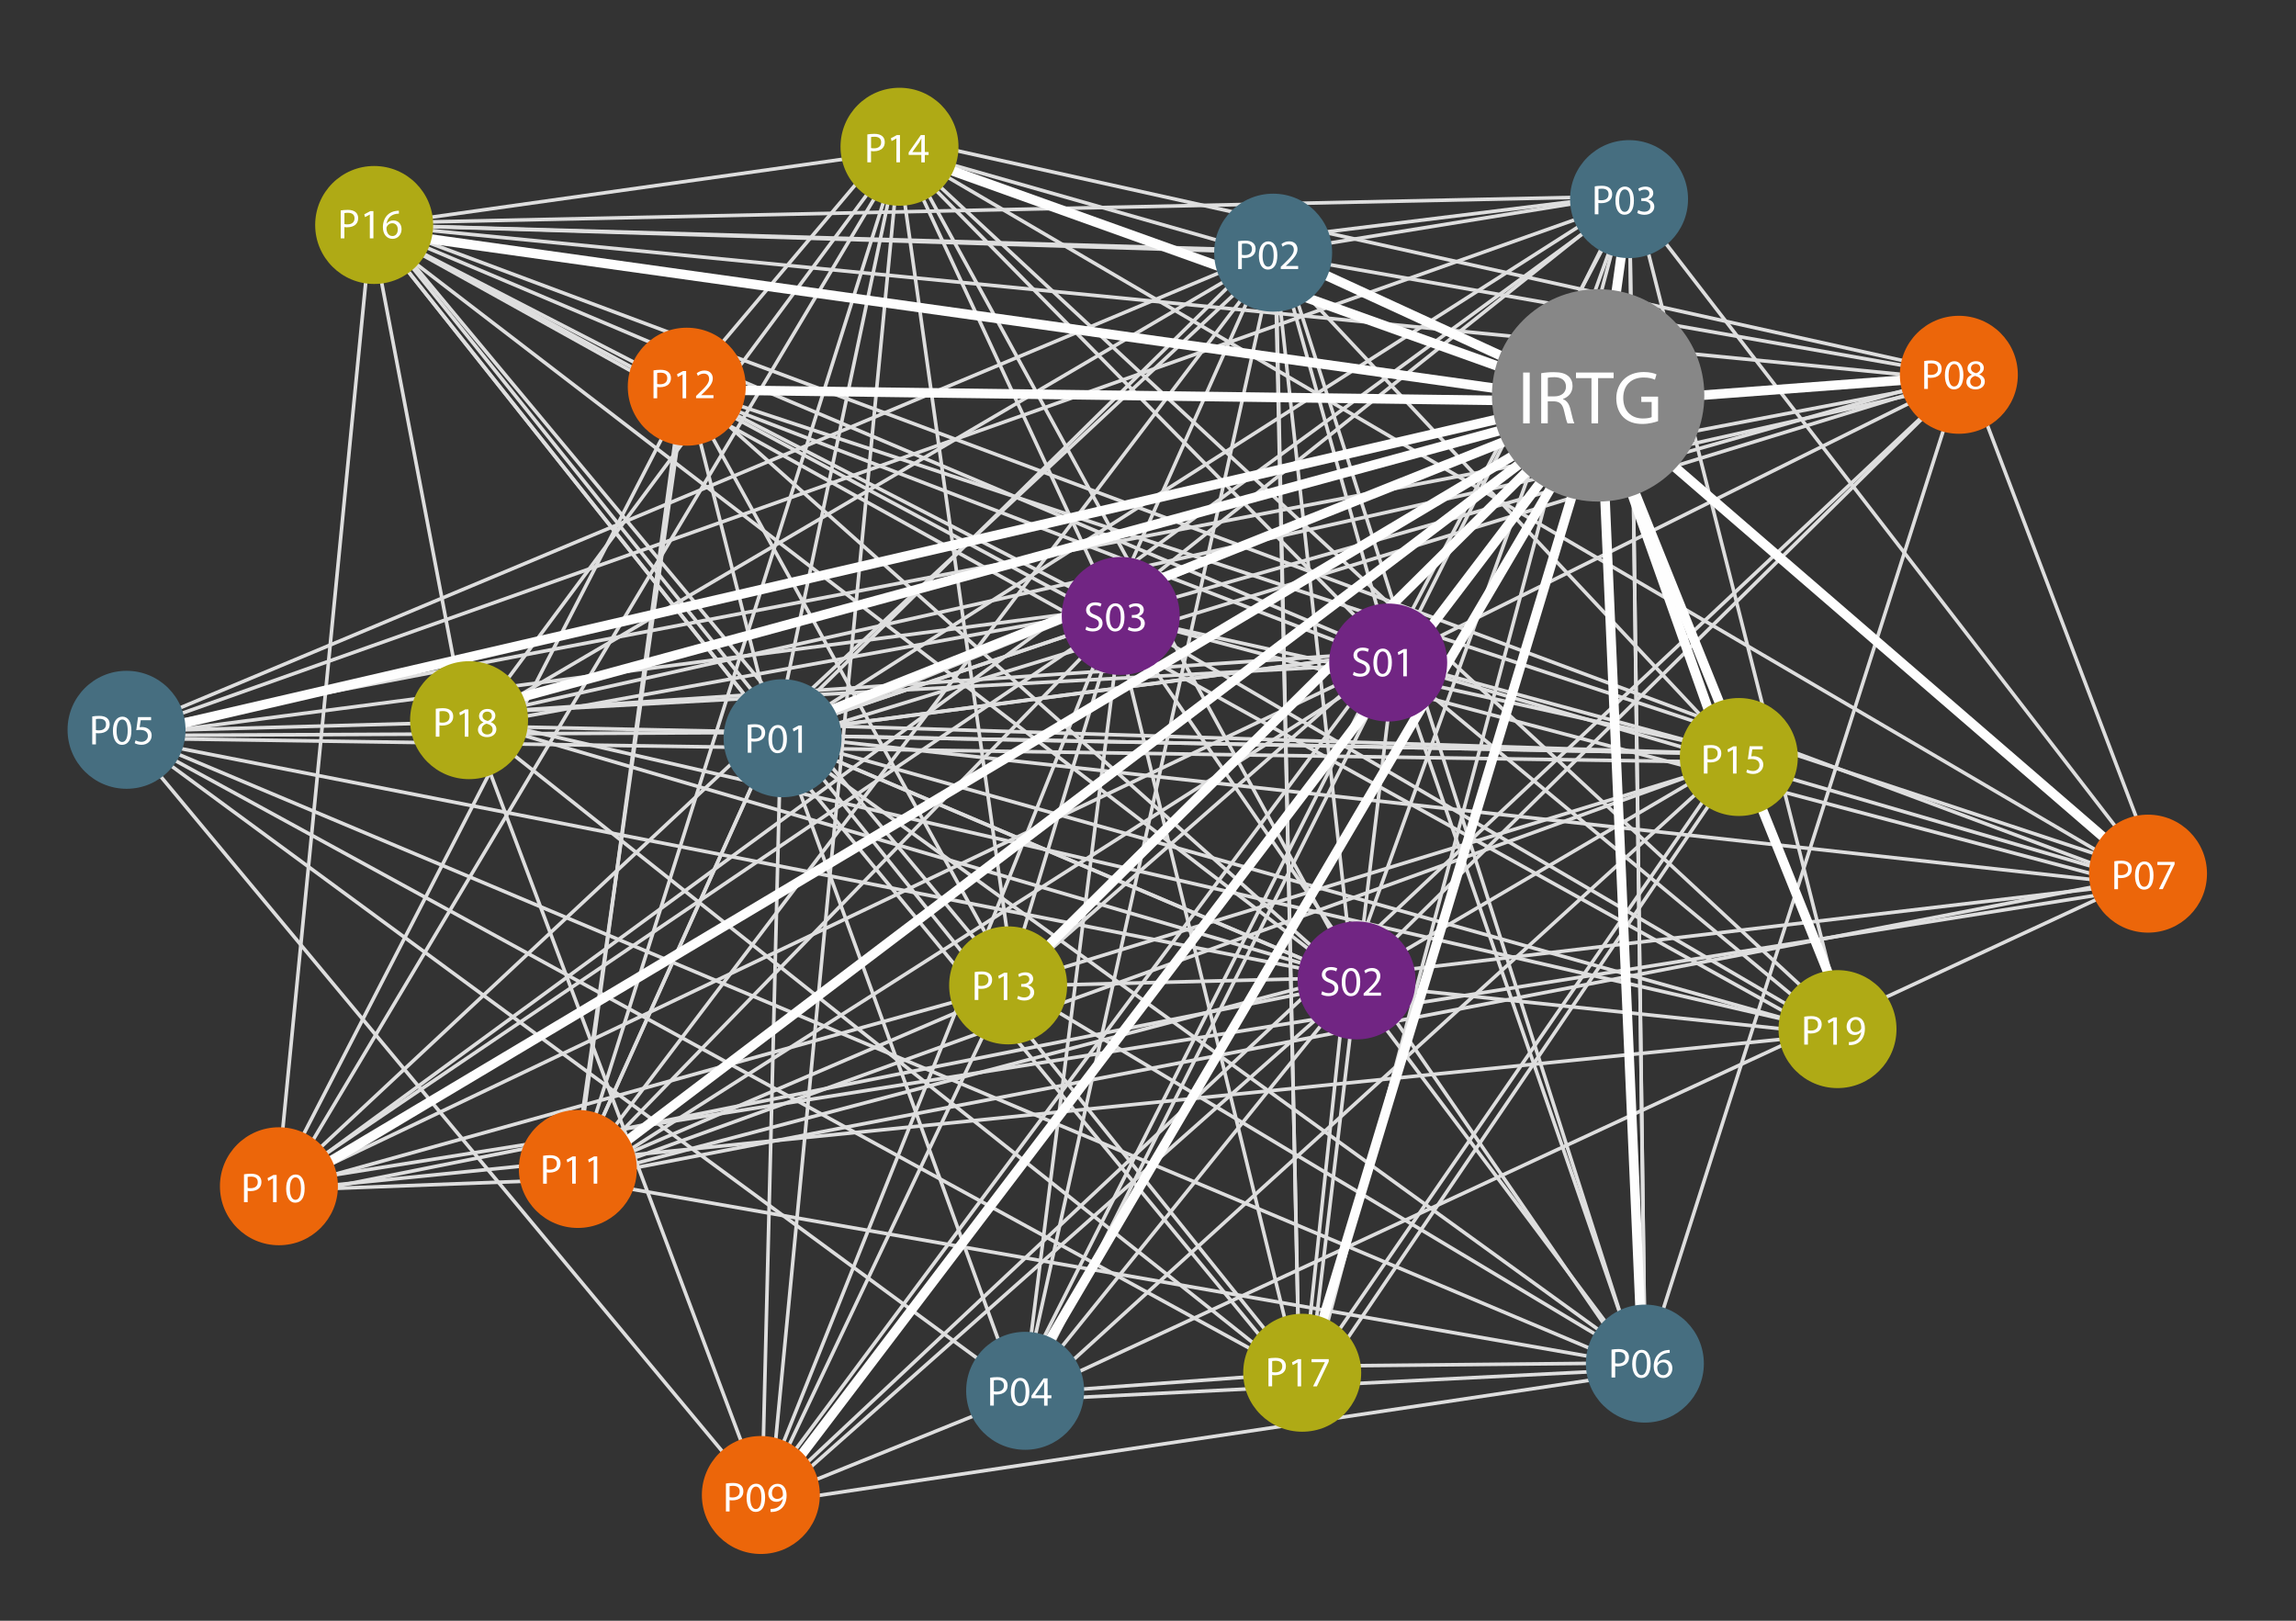 <?xml version="1.0" encoding="UTF-8"?>
<svg xmlns="http://www.w3.org/2000/svg" xmlns:xlink="http://www.w3.org/1999/xlink" id="Ebene_1" data-name="Ebene 1" viewBox="0 0 481.89 340.16">
  <rect x="0" y="0" width="481.89" height="340.16" fill="#333333" stroke="none"/>
  <defs>
    <style>
      .cls-1, .cls-2, .cls-3 {
        fill: none;
      }

      .cls-4 {
        fill: #712583;
      }

      .cls-5 {
        fill: #466e80;
      }

      .cls-6 {
        clip-path: url(#clippath-17);
      }

      .cls-7 {
        clip-path: url(#clippath-19);
      }

      .cls-8 {
        clip-path: url(#clippath-11);
      }

      .cls-9 {
        clip-path: url(#clippath-16);
      }

      .cls-10 {
        clip-path: url(#clippath-18);
      }

      .cls-11 {
        clip-path: url(#clippath-10);
      }

      .cls-12 {
        clip-path: url(#clippath-15);
      }

      .cls-13 {
        clip-path: url(#clippath-13);
      }

      .cls-14 {
        clip-path: url(#clippath-14);
      }

      .cls-15 {
        clip-path: url(#clippath-12);
      }

      .cls-16 {
        clip-path: url(#clippath-20);
      }

      .cls-17 {
        clip-path: url(#clippath-21);
      }

      .cls-18 {
        clip-path: url(#clippath-22);
      }

      .cls-19 {
        clip-path: url(#clippath-23);
      }

      .cls-20 {
        clip-path: url(#clippath-1);
      }

      .cls-21 {
        clip-path: url(#clippath-3);
      }

      .cls-22 {
        clip-path: url(#clippath-4);
      }

      .cls-23 {
        clip-path: url(#clippath-2);
      }

      .cls-24 {
        clip-path: url(#clippath-7);
      }

      .cls-25 {
        clip-path: url(#clippath-6);
      }

      .cls-26 {
        clip-path: url(#clippath-9);
      }

      .cls-27 {
        clip-path: url(#clippath-8);
      }

      .cls-28 {
        clip-path: url(#clippath-5);
      }

      .cls-29 {
        fill: #fff;
      }

      .cls-30 {
        fill: #878787;
      }

      .cls-31 {
        fill: #afaa15;
      }

      .cls-2 {
        stroke: #fefefe;
        stroke-width: 2px;
      }

      .cls-32 {
        fill: #ec660a;
      }

      .cls-3 {
        stroke: #dedede;
        stroke-width: .75px;
      }

      .cls-33 {
        clip-path: url(#clippath);
      }
    </style>
    <clipPath id="clippath">
      <rect class="cls-1" width="481.89" height="340.16"></rect>
    </clipPath>
    <clipPath id="clippath-1">
      <rect class="cls-1" width="481.89" height="340.16"></rect>
    </clipPath>
    <clipPath id="clippath-2">
      <rect class="cls-1" width="481.89" height="340.16"></rect>
    </clipPath>
    <clipPath id="clippath-3">
      <rect class="cls-1" width="481.89" height="340.16"></rect>
    </clipPath>
    <clipPath id="clippath-4">
      <rect class="cls-1" width="481.89" height="340.16"></rect>
    </clipPath>
    <clipPath id="clippath-5">
      <rect class="cls-1" width="481.89" height="340.16"></rect>
    </clipPath>
    <clipPath id="clippath-6">
      <rect class="cls-1" width="481.89" height="340.16"></rect>
    </clipPath>
    <clipPath id="clippath-7">
      <rect class="cls-1" width="481.89" height="340.16"></rect>
    </clipPath>
    <clipPath id="clippath-8">
      <rect class="cls-1" width="481.89" height="340.16"></rect>
    </clipPath>
    <clipPath id="clippath-9">
      <rect class="cls-1" width="481.89" height="340.16"></rect>
    </clipPath>
    <clipPath id="clippath-10">
      <rect class="cls-1" width="481.89" height="340.16"></rect>
    </clipPath>
    <clipPath id="clippath-11">
      <rect class="cls-1" width="481.89" height="340.16"></rect>
    </clipPath>
    <clipPath id="clippath-12">
      <rect class="cls-1" width="481.89" height="340.16"></rect>
    </clipPath>
    <clipPath id="clippath-13">
      <rect class="cls-1" width="481.89" height="340.16"></rect>
    </clipPath>
    <clipPath id="clippath-14">
      <rect class="cls-1" width="481.89" height="340.16"></rect>
    </clipPath>
    <clipPath id="clippath-15">
      <rect class="cls-1" width="481.89" height="340.16"></rect>
    </clipPath>
    <clipPath id="clippath-16">
      <rect class="cls-1" width="481.89" height="340.16"></rect>
    </clipPath>
    <clipPath id="clippath-17">
      <rect class="cls-1" width="481.89" height="340.16"></rect>
    </clipPath>
    <clipPath id="clippath-18">
      <rect class="cls-1" width="481.89" height="340.16"></rect>
    </clipPath>
    <clipPath id="clippath-19">
      <rect class="cls-1" width="481.89" height="340.16"></rect>
    </clipPath>
    <clipPath id="clippath-20">
      <rect class="cls-1" width="481.89" height="340.16"></rect>
    </clipPath>
    <clipPath id="clippath-21">
      <rect class="cls-1" width="481.89" height="340.16"></rect>
    </clipPath>
    <clipPath id="clippath-22">
      <rect class="cls-1" width="481.89" height="340.16"></rect>
    </clipPath>
    <clipPath id="clippath-23">
      <rect class="cls-1" width="481.89" height="340.16"></rect>
    </clipPath>
  </defs>
  <g class="cls-33">
    <line class="cls-3" x1="162.38" y1="154.17" x2="234.79" y2="129.76"></line>
    <line class="cls-3" x1="282.4" y1="205.12" x2="162.38" y2="154.06"></line>
    <line class="cls-3" x1="291.7" y1="136.91" x2="162.67" y2="153.91"></line>
    <line class="cls-3" x1="162.51" y1="154.28" x2="364.67" y2="158.26"></line>
    <line class="cls-3" x1="120.71" y1="247.36" x2="162.73" y2="154.06"></line>
    <line class="cls-3" x1="78.26" y1="47.64" x2="163.16" y2="154.51"></line>
    <line class="cls-3" x1="188.8" y1="31.04" x2="162.74" y2="154.43"></line>
    <line class="cls-3" x1="267.27" y1="54.41" x2="214.88" y2="291.26"></line>
    <line class="cls-3" x1="267.62" y1="49.99" x2="341.86" y2="40.85"></line>
    <line class="cls-3" x1="267.04" y1="53.44" x2="413.05" y2="79.1"></line>
    <line class="cls-3" x1="267.37" y1="49.99" x2="291.75" y2="137.12"></line>
    <line class="cls-3" x1="267.81" y1="49.67" x2="233.02" y2="127.98"></line>
    <line class="cls-3" x1="268.16" y1="49.99" x2="162.57" y2="153.91"></line>
    <line class="cls-3" x1="267.6" y1="54.29" x2="284.05" y2="205.66"></line>
    <line class="cls-3" x1="26.66" y1="153.22" x2="267.04" y2="52.59"></line>
    <line class="cls-3" x1="189.37" y1="31.61" x2="267.04" y2="53.72"></line>
    <line class="cls-3" x1="267.04" y1="52.59" x2="78.34" y2="47.2"></line>
    <line class="cls-3" x1="267.6" y1="53.15" x2="272.71" y2="288.43"></line>
    <line class="cls-3" x1="267.04" y1="53.15" x2="98.09" y2="152.37"></line>
    <line class="cls-3" x1="342.16" y1="41.18" x2="291.54" y2="137.22"></line>
    <line class="cls-3" x1="163.86" y1="154.35" x2="341.86" y2="40.85"></line>
    <line class="cls-3" x1="267.6" y1="52.87" x2="341.86" y2="40.85"></line>
    <line class="cls-3" x1="345.27" y1="286.73" x2="341.99" y2="41.41"></line>
    <line class="cls-3" x1="341.8" y1="41.53" x2="282.98" y2="205"></line>
    <line class="cls-3" x1="341.99" y1="41.18" x2="233.07" y2="128.04"></line>
    <line class="cls-3" x1="57.84" y1="249.88" x2="342.44" y2="41.53"></line>
    <line class="cls-3" x1="451.29" y1="183.55" x2="215.45" y2="292.97"></line>
    <line class="cls-3" x1="213.62" y1="291.34" x2="26.09" y2="153.5"></line>
    <line class="cls-3" x1="163.86" y1="155.2" x2="213.33" y2="291.7"></line>
    <line class="cls-3" x1="215.45" y1="292.97" x2="341.87" y2="40.68"></line>
    <line class="cls-3" x1="235.29" y1="130.26" x2="214.88" y2="292.4"></line>
    <line class="cls-3" x1="290.28" y1="139.33" x2="213.43" y2="291.94"></line>
    <line class="cls-3" x1="215.45" y1="291.83" x2="284.05" y2="206.79"></line>
    <line class="cls-3" x1="26.66" y1="153.78" x2="345.27" y2="287.86"></line>
    <line class="cls-3" x1="24.25" y1="154.38" x2="163.45" y2="153.72"></line>
    <line class="cls-3" x1="26.09" y1="153.78" x2="161.71" y2="316.77"></line>
    <line class="cls-3" x1="24.3" y1="154.85" x2="233.8" y2="127.6"></line>
    <line class="cls-3" x1="26.66" y1="153.5" x2="98.66" y2="151.52"></line>
    <line class="cls-3" x1="96.29" y1="149.88" x2="290.28" y2="139.33"></line>
    <line class="cls-3" x1="24.25" y1="154.43" x2="282.63" y2="205.12"></line>
    <line class="cls-3" x1="26.66" y1="153.78" x2="341.87" y2="42.1"></line>
    <line class="cls-3" x1="26.09" y1="153.78" x2="273.27" y2="289"></line>
    <line class="cls-3" x1="26.09" y1="154.92" x2="366.25" y2="160.02"></line>
    <line class="cls-3" x1="345.84" y1="287.86" x2="159.89" y2="315.64"></line>
    <line class="cls-3" x1="162.73" y1="154.05" x2="345.27" y2="286.16"></line>
    <line class="cls-3" x1="345.84" y1="287.3" x2="215.66" y2="293.82"></line>
    <line class="cls-3" x1="344.72" y1="289.64" x2="233.43" y2="127.6"></line>
    <line class="cls-3" x1="344.99" y1="288.15" x2="282.7" y2="205.04"></line>
    <line class="cls-3" x1="292.13" y1="137.03" x2="344.72" y2="289.3"></line>
    <line class="cls-3" x1="267.98" y1="49.73" x2="344.28" y2="288.86"></line>
    <line class="cls-3" x1="345.27" y1="286.16" x2="341.99" y2="41.41"></line>
    <line class="cls-3" x1="411.6" y1="78.67" x2="345.27" y2="286.73"></line>
    <line class="cls-3" x1="273.84" y1="286.73" x2="345.7" y2="286.02"></line>
    <line class="cls-3" x1="284.05" y1="204.81" x2="450.16" y2="185.25"></line>
    <line class="cls-3" x1="162.57" y1="154.17" x2="453.03" y2="186.14"></line>
    <line class="cls-3" x1="342.15" y1="41.41" x2="453.98" y2="186.41"></line>
    <line class="cls-3" x1="451.29" y1="186.1" x2="58.41" y2="248.46"></line>
    <line class="cls-3" x1="79.95" y1="47.2" x2="452.99" y2="186.41"></line>
    <line class="cls-3" x1="449.84" y1="184.99" x2="291.13" y2="138.77"></line>
    <line class="cls-3" x1="233.43" y1="128.92" x2="453.36" y2="187.18"></line>
    <line class="cls-3" x1="413.12" y1="78.73" x2="453.98" y2="186.28"></line>
    <line class="cls-3" x1="26.09" y1="153.5" x2="411.6" y2="79.8"></line>
    <line class="cls-3" x1="411.6" y1="79.8" x2="78.34" y2="47.2"></line>
    <line class="cls-3" x1="411.13" y1="79.46" x2="291.21" y2="139.01"></line>
    <line class="cls-3" x1="164.25" y1="155.38" x2="411.3" y2="79.46"></line>
    <line class="cls-3" x1="187.96" y1="28.78" x2="413.12" y2="78.73"></line>
    <line class="cls-3" x1="411.13" y1="78.67" x2="235.03" y2="128.67"></line>
    <line class="cls-3" x1="284.61" y1="205.09" x2="411.6" y2="79.8"></line>
    <line class="cls-3" x1="163.86" y1="155.49" x2="159.89" y2="315.36"></line>
    <line class="cls-3" x1="188.8" y1="31.61" x2="161.63" y2="314.45"></line>
    <line class="cls-3" x1="215.45" y1="292.68" x2="159.32" y2="315.36"></line>
    <line class="cls-3" x1="98.66" y1="150.95" x2="159.32" y2="312.52"></line>
    <line class="cls-3" x1="234.15" y1="128.31" x2="159.69" y2="314.59"></line>
    <line class="cls-3" x1="284.61" y1="206.51" x2="160.46" y2="316.49"></line>
    <line class="cls-3" x1="411.6" y1="79.8" x2="160.74" y2="315.08"></line>
    <line class="cls-3" x1="159.32" y1="314.51" x2="291.54" y2="136.74"></line>
    <line class="cls-3" x1="77.89" y1="47.71" x2="57.98" y2="250.94"></line>
    <line class="cls-3" x1="58.41" y1="249.6" x2="291.78" y2="138.36"></line>
    <line class="cls-3" x1="60.11" y1="247.75" x2="235.03" y2="129.34"></line>
    <line class="cls-3" x1="285.7" y1="206.06" x2="57.96" y2="251.47"></line>
    <line class="cls-3" x1="57.27" y1="250.16" x2="267.04" y2="54.29"></line>
    <line class="cls-3" x1="120.71" y1="247.36" x2="267.04" y2="54.29"></line>
    <line class="cls-3" x1="120.71" y1="247.51" x2="143.02" y2="82.63"></line>
    <line class="cls-3" x1="120.74" y1="247.51" x2="282.4" y2="204.85"></line>
    <line class="cls-3" x1="123.18" y1="247.04" x2="292.51" y2="139.16"></line>
    <line class="cls-3" x1="120.97" y1="247.23" x2="235.22" y2="129.51"></line>
    <line class="cls-3" x1="120.74" y1="247.51" x2="345.27" y2="286.73"></line>
    <line class="cls-3" x1="120.74" y1="247.51" x2="450.58" y2="183.97"></line>
    <line class="cls-3" x1="120.74" y1="247.51" x2="57.98" y2="249.88"></line>
    <line class="cls-3" x1="121.05" y1="246.69" x2="211.05" y2="208.07"></line>
    <line class="cls-3" x1="120.74" y1="247.51" x2="188.38" y2="33.03"></line>
    <line class="cls-3" x1="120.74" y1="247.51" x2="364.83" y2="159.17"></line>
    <line class="cls-3" x1="162.38" y1="154.06" x2="144.14" y2="81.45"></line>
    <line class="cls-3" x1="143.73" y1="82.63" x2="57.27" y2="250.59"></line>
    <line class="cls-3" x1="144.14" y1="82.04" x2="213.18" y2="207.36"></line>
    <line class="cls-3" x1="143.77" y1="81.16" x2="187.96" y2="28.78"></line>
    <line class="cls-3" x1="78.18" y1="47.56" x2="143.49" y2="82.98"></line>
    <line class="cls-3" x1="143.49" y1="81.28" x2="452" y2="183.26"></line>
    <line class="cls-3" x1="143.66" y1="82.04" x2="292.4" y2="139.16"></line>
    <line class="cls-3" x1="144.33" y1="81.69" x2="282.63" y2="205.13"></line>
    <line class="cls-3" x1="143.66" y1="82.04" x2="234.44" y2="130.82"></line>
    <line class="cls-3" x1="143.73" y1="82.63" x2="120.34" y2="247.04"></line>
    <line class="cls-3" x1="160.03" y1="315.08" x2="211.07" y2="207.37"></line>
    <line class="cls-3" x1="58.97" y1="249.6" x2="210.77" y2="207.36"></line>
    <line class="cls-3" x1="213.05" y1="207.5" x2="188.24" y2="30.81"></line>
    <line class="cls-3" x1="211.37" y1="206.66" x2="365.49" y2="159.46"></line>
    <line class="cls-3" x1="345.56" y1="286.45" x2="213.05" y2="207.01"></line>
    <line class="cls-3" x1="235.03" y1="128.47" x2="211.18" y2="207.37"></line>
    <line class="cls-3" x1="211.23" y1="207.37" x2="291.71" y2="136.91"></line>
    <line class="cls-3" x1="211.23" y1="207" x2="282.66" y2="205.18"></line>
    <line class="cls-3" x1="189.37" y1="31.61" x2="450.58" y2="184.68"></line>
    <line class="cls-3" x1="59.54" y1="249.6" x2="189.08" y2="32.32"></line>
    <line class="cls-3" x1="187.73" y1="28.78" x2="233.81" y2="128.31"></line>
    <line class="cls-3" x1="188.8" y1="32.18" x2="292.13" y2="137.12"></line>
    <line class="cls-3" x1="189.79" y1="31.61" x2="284.72" y2="205.27"></line>
    <line class="cls-3" x1="164.99" y1="152.08" x2="364.67" y2="158.26"></line>
    <line class="cls-3" x1="364.77" y1="158.61" x2="216.01" y2="293.82"></line>
    <line class="cls-3" x1="267.04" y1="54.29" x2="364.55" y2="158.25"></line>
    <line class="cls-3" x1="364.12" y1="158.46" x2="273.81" y2="289.64"></line>
    <line class="cls-3" x1="235.03" y1="129.34" x2="364.44" y2="157.9"></line>
    <line class="cls-3" x1="364.44" y1="158.25" x2="291.36" y2="138.36"></line>
    <line class="cls-3" x1="364.41" y1="158.63" x2="284.72" y2="205.41"></line>
    <line class="cls-3" x1="268.16" y1="53.03" x2="78.34" y2="47.2"></line>
    <line class="cls-3" x1="342.06" y1="41.18" x2="78" y2="46.83"></line>
    <line class="cls-3" x1="78.06" y1="47.34" x2="189.79" y2="31.61"></line>
    <line class="cls-3" x1="77.89" y1="47.71" x2="97.67" y2="151.37"></line>
    <line class="cls-3" x1="78.34" y1="47.23" x2="291.52" y2="137.47"></line>
    <line class="cls-3" x1="282.63" y1="205.3" x2="78.53" y2="48.62"></line>
    <line class="cls-3" x1="78.53" y1="47.91" x2="233.8" y2="127.98"></line>
    <line class="cls-3" x1="79.38" y1="46.63" x2="213.18" y2="207.36"></line>
    <line class="cls-3" x1="78.53" y1="47.91" x2="384.68" y2="217.99"></line>
    <line class="cls-3" x1="163.57" y1="157.75" x2="272.71" y2="290.41"></line>
    <line class="cls-3" x1="215.45" y1="292.4" x2="273.42" y2="288.15"></line>
    <line class="cls-3" x1="267.75" y1="54.29" x2="272.71" y2="290.27"></line>
    <line class="cls-3" x1="274.32" y1="293.43" x2="364.83" y2="159.88"></line>
    <line class="cls-3" x1="79.38" y1="47.2" x2="273.27" y2="288.71"></line>
    <line class="cls-3" x1="233.43" y1="128.13" x2="273.81" y2="293.81"></line>
    <line class="cls-3" x1="292.51" y1="140.59" x2="274.31" y2="293.55"></line>
    <line class="cls-3" x1="282.5" y1="205.67" x2="273.62" y2="289.22"></line>
    <line class="cls-3" x1="274.29" y1="293.97" x2="340.74" y2="43.66"></line>
    <line class="cls-3" x1="98.38" y1="150.67" x2="411.6" y2="80.51"></line>
    <line class="cls-3" x1="188.8" y1="31.61" x2="98.38" y2="153.5"></line>
    <line class="cls-3" x1="97.53" y1="152.65" x2="233.34" y2="127.98"></line>
    <line class="cls-3" x1="96.29" y1="149.88" x2="291.05" y2="136.91"></line>
    <line class="cls-3" x1="282.63" y1="204.94" x2="96.21" y2="150.34"></line>
    <line class="cls-3" x1="272.71" y1="289.56" x2="99.79" y2="152.08"></line>
    <line class="cls-3" x1="58.41" y1="249.88" x2="385.74" y2="216.93"></line>
    <line class="cls-3" x1="96.39" y1="150.02" x2="389.29" y2="217.38"></line>
    <line class="cls-3" x1="385.38" y1="216.57" x2="291.21" y2="138.36"></line>
    <line class="cls-3" x1="386.09" y1="217.28" x2="233.12" y2="127.87"></line>
    <line class="cls-3" x1="285.46" y1="206.65" x2="386.8" y2="217.28"></line>
    <line class="cls-3" x1="164.99" y1="154.92" x2="385.74" y2="216.93"></line>
    <line class="cls-3" x1="342.86" y1="40.82" x2="386.45" y2="213.38"></line>
    <line class="cls-3" x1="188.38" y1="30.9" x2="386.09" y2="214.45"></line>
    <line class="cls-3" x1="98.66" y1="152.37" x2="163.45" y2="153.72"></line>
    <line class="cls-3" x1="162.73" y1="154.87" x2="335.76" y2="84.7"></line>
    <line class="cls-3" x1="162.38" y1="154.17" x2="234.79" y2="129.76"></line>
    <line class="cls-3" x1="282.4" y1="205.12" x2="162.38" y2="154.06"></line>
    <line class="cls-3" x1="291.7" y1="136.91" x2="162.67" y2="153.91"></line>
    <line class="cls-3" x1="162.51" y1="154.28" x2="364.67" y2="158.26"></line>
    <line class="cls-3" x1="120.71" y1="247.36" x2="162.73" y2="154.06"></line>
    <line class="cls-3" x1="78.26" y1="47.64" x2="163.16" y2="154.51"></line>
    <line class="cls-2" x1="335.42" y1="83.59" x2="362.28" y2="159.45"></line>
    <line class="cls-2" x1="335.07" y1="84.61" x2="410.47" y2="78.95"></line>
    <line class="cls-2" x1="341.96" y1="41.41" x2="335.99" y2="84.61"></line>
    <line class="cls-2" x1="451.86" y1="184.68" x2="335.99" y2="84.61"></line>
    <line class="cls-2" x1="267.6" y1="52.87" x2="335.99" y2="84.32"></line>
    <line class="cls-2" x1="188.8" y1="31.89" x2="336.16" y2="84.66"></line>
    <line class="cls-2" x1="144.58" y1="81.78" x2="335.75" y2="84.32"></line>
    <line class="cls-2" x1="79.38" y1="48.62" x2="336" y2="84.61"></line>
    <line class="cls-2" x1="98.66" y1="149.25" x2="335.91" y2="84.61"></line>
    <line class="cls-2" x1="24.18" y1="155.09" x2="336.3" y2="82.89"></line>
    <line class="cls-2" x1="163.86" y1="153.22" x2="335.75" y2="84.7"></line>
    <line class="cls-2" x1="213.79" y1="292.32" x2="335.9" y2="84.7"></line>
    <line class="cls-2" x1="344.86" y1="289.3" x2="336.01" y2="85.01"></line>
    <line class="cls-2" x1="387.23" y1="213.03" x2="335.75" y2="85.01"></line>
    <line class="cls-2" x1="273.84" y1="289.56" x2="335.75" y2="84.87"></line>
    <line class="cls-2" x1="161.02" y1="314.79" x2="335.64" y2="85.01"></line>
    <line class="cls-2" x1="120.97" y1="247.47" x2="336.22" y2="84.25"></line>
    <line class="cls-2" x1="58.97" y1="249.88" x2="335.9" y2="84.7"></line>
    <line class="cls-2" x1="211.59" y1="206.81" x2="336.09" y2="83.46"></line>
    <g class="cls-20">
      <path class="cls-30" d="M335.42,60.69c12.31,0,22.29,9.98,22.29,22.29s-9.98,22.29-22.29,22.29-22.29-9.98-22.29-22.29,9.98-22.29,22.29-22.29"></path>
    </g>
    <g>
      <path class="cls-29" d="M321.06,78.19v10.67h-1.38v-10.67h1.38Z"></path>
      <path class="cls-29" d="M323.47,78.33c.7-.14,1.69-.22,2.65-.22,1.47,0,2.42.27,3.09.87.54.47.84,1.2.84,2.03,0,1.41-.89,2.34-2.01,2.72v.05c.82.29,1.31,1.04,1.57,2.15.35,1.49.6,2.52.82,2.93h-1.43c-.17-.3-.41-1.22-.71-2.55-.32-1.47-.89-2.03-2.14-2.08h-1.3v4.62h-1.38v-10.53ZM324.85,83.19h1.41c1.47,0,2.41-.81,2.41-2.03,0-1.38-1-1.98-2.45-2-.67,0-1.14.06-1.36.13v3.9Z"></path>
      <path class="cls-29" d="M334.02,79.36h-3.25v-1.17h7.9v1.17h-3.26v9.5h-1.39v-9.5Z"></path>
      <path class="cls-29" d="M347.99,88.39c-.62.22-1.84.59-3.28.59-1.62,0-2.95-.41-3.99-1.41-.92-.89-1.49-2.31-1.49-3.98.02-3.18,2.2-5.51,5.78-5.51,1.24,0,2.2.27,2.66.49l-.33,1.12c-.57-.25-1.28-.46-2.36-.46-2.6,0-4.29,1.62-4.29,4.29s1.63,4.31,4.12,4.31c.9,0,1.52-.13,1.84-.29v-3.18h-2.17v-1.11h3.52v5.13Z"></path>
    </g>
    <g class="cls-23">
      <path class="cls-4" d="M235.22,116.9c6.84,0,12.38,5.54,12.38,12.38s-5.54,12.38-12.38,12.38-12.38-5.54-12.38-12.38,5.54-12.38,12.38-12.38"></path>
    </g>
    <g>
      <path class="cls-29" d="M228.03,131.51c.34.21.85.39,1.37.39.78,0,1.24-.41,1.24-1.01,0-.55-.32-.87-1.12-1.18-.97-.34-1.57-.84-1.57-1.68,0-.92.77-1.61,1.92-1.61.61,0,1.05.14,1.31.29l-.21.62c-.19-.11-.59-.28-1.13-.28-.81,0-1.12.48-1.12.89,0,.55.36.83,1.18,1.14,1,.39,1.51.87,1.51,1.74,0,.92-.68,1.71-2.08,1.71-.57,0-1.2-.17-1.51-.38l.19-.64Z"></path>
      <path class="cls-29" d="M236.01,129.52c0,1.95-.72,3.02-1.99,3.02-1.12,0-1.88-1.05-1.89-2.94,0-1.92.83-2.98,1.99-2.98s1.89,1.07,1.89,2.9ZM232.9,129.61c0,1.49.46,2.33,1.16,2.33.79,0,1.17-.92,1.17-2.39s-.36-2.33-1.16-2.33c-.68,0-1.17.83-1.17,2.39Z"></path>
      <path class="cls-29" d="M236.9,131.55c.22.14.73.36,1.27.36.99,0,1.3-.63,1.29-1.11,0-.8-.73-1.14-1.48-1.14h-.43v-.58h.43c.56,0,1.28-.29,1.28-.97,0-.46-.29-.86-1-.86-.46,0-.9.2-1.14.38l-.2-.56c.3-.22.88-.44,1.5-.44,1.13,0,1.64.67,1.64,1.36,0,.59-.35,1.09-1.06,1.35v.02c.7.14,1.28.67,1.28,1.47,0,.92-.71,1.72-2.09,1.72-.64,0-1.21-.2-1.49-.39l.21-.6Z"></path>
    </g>
    <g class="cls-21">
      <path class="cls-4" d="M291.36,126.67c6.84,0,12.38,5.54,12.38,12.38s-5.54,12.38-12.38,12.38-12.38-5.54-12.38-12.38,5.54-12.38,12.38-12.38"></path>
    </g>
    <g>
      <path class="cls-29" d="M284.15,141.01c.34.21.85.39,1.37.39.78,0,1.24-.41,1.24-1.01,0-.55-.32-.87-1.12-1.18-.97-.34-1.57-.84-1.57-1.68,0-.92.77-1.61,1.92-1.61.61,0,1.05.14,1.31.29l-.21.62c-.19-.11-.59-.28-1.13-.28-.81,0-1.12.48-1.12.89,0,.55.36.83,1.18,1.14,1,.39,1.51.87,1.51,1.74,0,.92-.68,1.71-2.08,1.71-.57,0-1.2-.17-1.51-.38l.19-.64Z"></path>
      <path class="cls-29" d="M292.13,139.02c0,1.95-.72,3.02-1.99,3.02-1.12,0-1.88-1.05-1.89-2.94,0-1.92.83-2.98,1.99-2.98s1.89,1.07,1.89,2.9ZM289.02,139.11c0,1.49.46,2.33,1.16,2.33.79,0,1.17-.92,1.17-2.39s-.36-2.33-1.16-2.33c-.68,0-1.17.83-1.17,2.39Z"></path>
      <path class="cls-29" d="M294.52,136.94h-.02l-.99.54-.15-.59,1.25-.67h.66v5.72h-.75v-5Z"></path>
    </g>
    <g class="cls-22">
      <path class="cls-4" d="M284.72,193.39c6.84,0,12.38,5.54,12.38,12.38s-5.54,12.38-12.38,12.38-12.38-5.54-12.38-12.38,5.54-12.38,12.38-12.38"></path>
    </g>
    <g>
      <path class="cls-29" d="M277.51,208.05c.34.21.85.39,1.37.39.78,0,1.24-.41,1.24-1.01,0-.55-.32-.87-1.12-1.18-.97-.34-1.57-.84-1.57-1.68,0-.92.77-1.61,1.92-1.61.61,0,1.05.14,1.31.29l-.21.62c-.19-.11-.59-.28-1.13-.28-.81,0-1.12.48-1.12.89,0,.55.36.83,1.18,1.14,1,.39,1.51.87,1.51,1.74,0,.92-.68,1.71-2.08,1.71-.57,0-1.2-.17-1.51-.38l.19-.64Z"></path>
      <path class="cls-29" d="M285.49,206.06c0,1.95-.72,3.02-1.99,3.02-1.12,0-1.88-1.05-1.89-2.94,0-1.92.83-2.98,1.99-2.98s1.89,1.07,1.89,2.9ZM282.38,206.15c0,1.49.46,2.33,1.16,2.33.79,0,1.17-.92,1.17-2.39s-.36-2.33-1.16-2.33c-.68,0-1.17.83-1.17,2.39Z"></path>
      <path class="cls-29" d="M286.2,208.99v-.48l.61-.59c1.46-1.39,2.12-2.13,2.13-2.99,0-.58-.28-1.12-1.14-1.12-.52,0-.95.26-1.21.48l-.25-.55c.4-.33.96-.58,1.62-.58,1.23,0,1.75.84,1.75,1.66,0,1.06-.77,1.91-1.97,3.07l-.46.42v.02h2.57v.64h-3.65Z"></path>
    </g>
    <g class="cls-28">
      <path class="cls-31" d="M211.59,194.43c6.84,0,12.38,5.54,12.38,12.38s-5.54,12.38-12.38,12.38-12.38-5.54-12.38-12.38,5.54-12.38,12.38-12.38"></path>
    </g>
    <g>
      <path class="cls-29" d="M204.58,204.01c.37-.06.85-.12,1.47-.12.76,0,1.31.18,1.66.49.33.28.52.71.52,1.24s-.16.96-.46,1.27c-.4.43-1.07.65-1.81.65-.23,0-.44,0-.62-.05v2.38h-.77v-5.86ZM205.34,206.87c.17.04.38.06.63.06.92,0,1.49-.45,1.49-1.27s-.55-1.16-1.4-1.16c-.33,0-.59.03-.72.06v2.31Z"></path>
      <path class="cls-29" d="M210.67,204.88h-.02l-.99.54-.15-.59,1.25-.67h.66v5.72h-.75v-5Z"></path>
      <path class="cls-29" d="M213.68,208.99c.22.14.73.36,1.27.36.99,0,1.3-.63,1.29-1.11,0-.8-.73-1.14-1.48-1.14h-.43v-.58h.43c.56,0,1.28-.29,1.28-.97,0-.46-.29-.86-1-.86-.46,0-.9.2-1.14.38l-.2-.56c.3-.22.88-.44,1.5-.44,1.13,0,1.64.67,1.64,1.36,0,.59-.35,1.09-1.06,1.35v.02c.7.14,1.28.67,1.28,1.47,0,.92-.71,1.72-2.09,1.72-.64,0-1.21-.2-1.49-.39l.21-.6Z"></path>
    </g>
    <g class="cls-25">
      <path class="cls-31" d="M188.79,18.42c6.84,0,12.38,5.54,12.38,12.38s-5.54,12.38-12.38,12.38-12.38-5.54-12.38-12.38,5.54-12.38,12.38-12.38"></path>
    </g>
    <g>
      <path class="cls-29" d="M182.05,28.21c.37-.06.85-.12,1.47-.12.76,0,1.31.18,1.66.49.33.28.52.71.52,1.24s-.16.96-.46,1.27c-.4.43-1.07.65-1.81.65-.23,0-.44,0-.62-.05v2.38h-.77v-5.86ZM182.82,31.07c.17.04.38.06.63.06.92,0,1.49-.45,1.49-1.27s-.55-1.16-1.4-1.16c-.33,0-.59.03-.72.06v2.31Z"></path>
      <path class="cls-29" d="M188.14,29.07h-.02l-.99.54-.15-.59,1.25-.67h.66v5.72h-.75v-5Z"></path>
      <path class="cls-29" d="M193.37,34.07v-1.56h-2.66v-.51l2.55-3.65h.84v3.56h.8v.61h-.8v1.56h-.73ZM193.37,31.91v-1.91c0-.3,0-.6.03-.9h-.03c-.18.33-.32.58-.48.85l-1.4,1.95v.02h1.88Z"></path>
    </g>
    <g class="cls-24">
      <path class="cls-31" d="M273.31,275.73c6.84,0,12.38,5.54,12.38,12.38s-5.54,12.38-12.38,12.38-12.38-5.54-12.38-12.38,5.54-12.38,12.38-12.38"></path>
    </g>
    <g>
      <path class="cls-29" d="M266.24,285.1c.37-.06.85-.12,1.47-.12.76,0,1.31.18,1.66.49.33.28.52.71.52,1.24s-.16.96-.46,1.27c-.4.43-1.07.65-1.81.65-.23,0-.44,0-.62-.05v2.38h-.77v-5.86ZM267.01,287.97c.17.04.38.06.63.06.92,0,1.49-.45,1.49-1.27s-.55-1.16-1.4-1.16c-.33,0-.59.03-.72.06v2.31Z"></path>
      <path class="cls-29" d="M272.33,285.97h-.02l-.99.54-.15-.59,1.25-.67h.66v5.72h-.75v-5Z"></path>
      <path class="cls-29" d="M278.88,285.25v.51l-2.49,5.21h-.8l2.48-5.06v-.02h-2.8v-.64h3.61Z"></path>
    </g>
    <g class="cls-27">
      <path class="cls-5" d="M26.56,140.79c6.84,0,12.38,5.54,12.38,12.38s-5.54,12.38-12.38,12.38-12.38-5.54-12.38-12.38,5.54-12.38,12.38-12.38"></path>
    </g>
    <g>
      <path class="cls-29" d="M19.37,150.37c.37-.06.85-.12,1.47-.12.76,0,1.31.18,1.66.49.33.28.52.71.52,1.24s-.16.96-.46,1.27c-.4.43-1.07.65-1.81.65-.23,0-.44,0-.62-.05v2.38h-.77v-5.86ZM20.13,153.23c.17.04.38.06.63.06.92,0,1.49-.45,1.49-1.27s-.55-1.16-1.4-1.16c-.33,0-.59.03-.72.06v2.31Z"></path>
      <path class="cls-29" d="M27.58,153.31c0,1.95-.72,3.02-1.99,3.02-1.12,0-1.88-1.05-1.89-2.94,0-1.92.83-2.98,1.99-2.98s1.89,1.07,1.89,2.9ZM24.47,153.4c0,1.49.46,2.33,1.16,2.33.79,0,1.17-.92,1.17-2.39s-.36-2.33-1.16-2.33c-.68,0-1.17.83-1.17,2.39Z"></path>
      <path class="cls-29" d="M31.71,151.16h-2.18l-.22,1.47c.13-.02.26-.04.47-.04.44,0,.88.1,1.23.31.45.26.82.75.82,1.47,0,1.12-.89,1.95-2.13,1.95-.63,0-1.15-.18-1.43-.35l.19-.59c.24.14.7.32,1.22.32.73,0,1.36-.48,1.36-1.24,0-.74-.5-1.27-1.65-1.27-.33,0-.58.04-.79.06l.37-2.75h2.74v.65Z"></path>
    </g>
    <g class="cls-26">
      <path class="cls-32" d="M159.69,301.39c6.84,0,12.38,5.54,12.38,12.38s-5.54,12.38-12.38,12.38-12.38-5.54-12.38-12.38,5.54-12.38,12.38-12.38"></path>
    </g>
    <g>
      <path class="cls-29" d="M152.37,311.36c.37-.06.85-.12,1.47-.12.76,0,1.31.18,1.66.49.33.28.52.71.52,1.24s-.16.96-.46,1.27c-.4.43-1.07.65-1.81.65-.23,0-.44,0-.62-.05v2.38h-.77v-5.86ZM153.13,314.22c.17.04.38.06.63.06.92,0,1.49-.45,1.49-1.27s-.55-1.16-1.4-1.16c-.33,0-.59.03-.72.06v2.31Z"></path>
      <path class="cls-29" d="M160.58,314.3c0,1.95-.72,3.02-1.99,3.02-1.12,0-1.88-1.05-1.89-2.94,0-1.92.83-2.98,1.99-2.98s1.89,1.07,1.89,2.9ZM157.47,314.39c0,1.49.46,2.33,1.16,2.33.79,0,1.17-.92,1.17-2.39s-.36-2.33-1.16-2.33c-.68,0-1.17.83-1.17,2.39Z"></path>
      <path class="cls-29" d="M161.74,316.68c.17.02.36,0,.62-.03.45-.06.87-.25,1.2-.55.38-.34.65-.85.76-1.52h-.03c-.32.39-.77.62-1.35.62-1.03,0-1.69-.77-1.69-1.75,0-1.08.78-2.03,1.95-2.03s1.89.95,1.89,2.41c0,1.26-.42,2.14-.99,2.69-.44.43-1.05.7-1.66.77-.28.04-.53.05-.71.04v-.63ZM162.02,313.38c0,.71.43,1.21,1.1,1.21.52,0,.92-.25,1.13-.6.04-.07.07-.16.07-.28,0-.98-.36-1.73-1.17-1.73-.66,0-1.13.58-1.13,1.39Z"></path>
    </g>
    <g class="cls-11">
      <path class="cls-32" d="M144.14,68.78c6.84,0,12.38,5.54,12.38,12.38s-5.54,12.38-12.38,12.38-12.38-5.54-12.38-12.38,5.54-12.38,12.38-12.38"></path>
    </g>
    <g>
      <path class="cls-29" d="M137.17,77.73c.37-.06.85-.12,1.47-.12.76,0,1.31.18,1.66.49.33.28.52.71.52,1.24s-.16.96-.46,1.27c-.4.43-1.07.65-1.81.65-.23,0-.44,0-.62-.05v2.38h-.77v-5.86ZM137.93,80.59c.17.04.38.06.63.06.92,0,1.49-.45,1.49-1.27s-.55-1.16-1.4-1.16c-.33,0-.59.03-.72.06v2.31Z"></path>
      <path class="cls-29" d="M143.26,78.59h-.02l-.99.54-.15-.59,1.25-.67h.66v5.72h-.75v-5Z"></path>
      <path class="cls-29" d="M146.09,83.59v-.48l.61-.59c1.46-1.39,2.12-2.13,2.13-2.99,0-.58-.28-1.12-1.14-1.12-.52,0-.95.26-1.21.48l-.25-.55c.4-.33.96-.58,1.62-.58,1.23,0,1.75.84,1.75,1.66,0,1.06-.77,1.91-1.97,3.07l-.46.42v.02h2.57v.64h-3.65Z"></path>
    </g>
    <g class="cls-8">
      <path class="cls-5" d="M215.16,279.52c6.84,0,12.38,5.54,12.38,12.38s-5.54,12.38-12.38,12.38-12.38-5.54-12.38-12.38,5.54-12.38,12.38-12.38"></path>
    </g>
    <g>
      <path class="cls-29" d="M207.83,289.15c.37-.06.85-.12,1.47-.12.76,0,1.31.18,1.66.49.33.28.52.71.52,1.24s-.16.96-.46,1.27c-.4.43-1.07.65-1.81.65-.23,0-.44,0-.62-.05v2.38h-.77v-5.86ZM208.59,292.01c.17.04.38.06.63.06.92,0,1.49-.45,1.49-1.27s-.55-1.16-1.4-1.16c-.33,0-.59.03-.72.06v2.31Z"></path>
      <path class="cls-29" d="M216.04,292.09c0,1.95-.72,3.02-1.99,3.02-1.12,0-1.88-1.05-1.89-2.94,0-1.92.83-2.98,1.99-2.98s1.89,1.07,1.89,2.9ZM212.93,292.17c0,1.49.46,2.33,1.16,2.33.79,0,1.17-.92,1.17-2.39s-.36-2.33-1.16-2.33c-.68,0-1.17.83-1.17,2.39Z"></path>
      <path class="cls-29" d="M219.14,295.01v-1.56h-2.66v-.51l2.55-3.65h.84v3.56h.8v.61h-.8v1.56h-.73ZM219.14,292.84v-1.91c0-.3,0-.6.03-.9h-.03c-.18.33-.32.58-.48.85l-1.4,1.95v.02h1.88Z"></path>
    </g>
    <g class="cls-15">
      <path class="cls-32" d="M450.83,170.98c6.84,0,12.38,5.54,12.38,12.38s-5.54,12.38-12.38,12.38-12.38-5.54-12.38-12.38,5.54-12.38,12.38-12.38"></path>
    </g>
    <g>
      <path class="cls-29" d="M443.77,180.76c.37-.06.85-.12,1.47-.12.76,0,1.31.18,1.66.49.33.28.52.71.52,1.24s-.16.96-.46,1.27c-.4.43-1.07.65-1.81.65-.23,0-.44,0-.62-.05v2.38h-.77v-5.86ZM444.54,183.62c.17.04.38.06.63.06.92,0,1.49-.45,1.49-1.27s-.55-1.16-1.4-1.16c-.33,0-.59.03-.72.06v2.31Z"></path>
      <path class="cls-29" d="M451.98,183.7c0,1.95-.72,3.02-1.99,3.02-1.12,0-1.88-1.05-1.89-2.94,0-1.92.83-2.98,1.99-2.98s1.89,1.07,1.89,2.9ZM448.88,183.79c0,1.49.46,2.33,1.16,2.33.79,0,1.17-.92,1.17-2.39s-.36-2.33-1.16-2.33c-.68,0-1.17.83-1.17,2.39Z"></path>
      <path class="cls-29" d="M456.41,180.9v.51l-2.49,5.21h-.8l2.48-5.06v-.02h-2.8v-.64h3.61Z"></path>
    </g>
    <g class="cls-13">
      <path class="cls-5" d="M345.23,273.81c6.84,0,12.38,5.54,12.38,12.38s-5.54,12.38-12.38,12.38-12.38-5.54-12.38-12.38,5.54-12.38,12.38-12.38"></path>
    </g>
    <g>
      <path class="cls-29" d="M338.24,283.25c.37-.06.85-.12,1.47-.12.76,0,1.31.18,1.66.49.33.28.52.71.52,1.24s-.16.96-.46,1.27c-.4.43-1.07.65-1.81.65-.23,0-.44,0-.62-.05v2.38h-.77v-5.86ZM339,286.12c.17.04.38.06.63.06.92,0,1.49-.45,1.49-1.27s-.55-1.16-1.4-1.16c-.33,0-.59.03-.72.06v2.31Z"></path>
      <path class="cls-29" d="M346.45,286.2c0,1.95-.72,3.02-1.99,3.02-1.12,0-1.88-1.05-1.89-2.94,0-1.92.83-2.98,1.99-2.98s1.89,1.07,1.89,2.9ZM343.34,286.28c0,1.49.46,2.33,1.16,2.33.79,0,1.17-.92,1.17-2.39s-.36-2.33-1.16-2.33c-.68,0-1.17.83-1.17,2.39Z"></path>
      <path class="cls-29" d="M350.43,283.94c-.16,0-.36,0-.58.04-1.22.2-1.86,1.09-1.99,2.03h.03c.27-.36.75-.66,1.38-.66,1.01,0,1.73.73,1.73,1.85,0,1.05-.71,2.02-1.9,2.02s-2.02-.95-2.02-2.44c0-1.13.41-2.02.97-2.58.48-.47,1.11-.76,1.83-.84.23-.04.42-.04.56-.04v.63ZM350.21,287.24c0-.82-.47-1.31-1.18-1.31-.47,0-.9.29-1.11.71-.05.09-.09.2-.09.34.02.94.45,1.64,1.26,1.64.67,0,1.12-.55,1.12-1.37Z"></path>
    </g>
    <g class="cls-14">
      <path class="cls-5" d="M267.21,40.65c6.84,0,12.38,5.54,12.38,12.38s-5.54,12.38-12.38,12.38-12.38-5.54-12.38-12.38,5.54-12.38,12.38-12.38"></path>
    </g>
    <g>
      <path class="cls-29" d="M259.88,50.62c.37-.06.85-.12,1.47-.12.76,0,1.31.18,1.66.49.33.28.52.71.52,1.24s-.16.96-.46,1.27c-.4.43-1.07.65-1.81.65-.23,0-.44,0-.62-.05v2.38h-.77v-5.86ZM260.65,53.48c.17.04.38.06.63.06.92,0,1.49-.45,1.49-1.27s-.55-1.16-1.4-1.16c-.33,0-.59.03-.72.06v2.31Z"></path>
      <path class="cls-29" d="M268.09,53.56c0,1.95-.72,3.02-1.99,3.02-1.12,0-1.88-1.05-1.89-2.94,0-1.92.83-2.98,1.99-2.98s1.89,1.07,1.89,2.9ZM264.99,53.65c0,1.49.46,2.33,1.16,2.33.79,0,1.17-.92,1.17-2.39s-.36-2.33-1.16-2.33c-.68,0-1.17.83-1.17,2.39Z"></path>
      <path class="cls-29" d="M268.81,56.48v-.48l.61-.59c1.46-1.39,2.12-2.13,2.13-2.99,0-.58-.28-1.12-1.14-1.12-.52,0-.95.26-1.21.48l-.25-.55c.4-.33.96-.58,1.62-.58,1.23,0,1.75.84,1.75,1.66,0,1.06-.77,1.91-1.97,3.07l-.46.42v.02h2.57v.64h-3.65Z"></path>
    </g>
    <g class="cls-12">
      <path class="cls-31" d="M385.66,203.61c6.84,0,12.38,5.54,12.38,12.38s-5.54,12.38-12.38,12.38-12.38-5.54-12.38-12.38,5.54-12.38,12.38-12.38"></path>
    </g>
    <g>
      <path class="cls-29" d="M378.69,213.38c.37-.06.85-.12,1.47-.12.76,0,1.31.18,1.66.49.33.28.52.71.52,1.24s-.16.96-.46,1.27c-.4.43-1.07.65-1.81.65-.23,0-.44,0-.62-.05v2.38h-.77v-5.86ZM379.45,216.24c.17.04.38.06.63.06.92,0,1.49-.45,1.49-1.27s-.55-1.16-1.4-1.16c-.33,0-.59.03-.72.06v2.31Z"></path>
      <path class="cls-29" d="M384.78,214.25h-.02l-.99.54-.15-.59,1.25-.67h.66v5.72h-.75v-5Z"></path>
      <path class="cls-29" d="M388.06,218.7c.17.02.36,0,.62-.03.45-.06.87-.25,1.2-.55.38-.34.65-.85.76-1.52h-.03c-.32.39-.77.62-1.35.62-1.03,0-1.69-.77-1.69-1.75,0-1.08.78-2.03,1.95-2.03s1.89.95,1.89,2.41c0,1.26-.42,2.14-.99,2.69-.44.43-1.05.7-1.66.77-.28.04-.53.05-.71.04v-.63ZM388.34,215.41c0,.71.43,1.21,1.1,1.21.52,0,.92-.25,1.13-.6.04-.07.07-.16.07-.28,0-.98-.36-1.73-1.17-1.73-.66,0-1.13.58-1.13,1.39Z"></path>
    </g>
    <g class="cls-9">
      <path class="cls-5" d="M164.25,142.56c6.84,0,12.38,5.54,12.38,12.38s-5.54,12.38-12.38,12.38-12.38-5.54-12.38-12.38,5.54-12.38,12.38-12.38"></path>
    </g>
    <g>
      <path class="cls-29" d="M156.95,152.12c.37-.06.85-.12,1.47-.12.76,0,1.31.18,1.66.49.33.28.52.71.52,1.24s-.16.96-.46,1.27c-.4.43-1.07.65-1.81.65-.23,0-.44,0-.62-.05v2.38h-.77v-5.86ZM157.72,154.98c.17.04.38.06.63.06.92,0,1.49-.45,1.49-1.27s-.55-1.16-1.4-1.16c-.33,0-.59.03-.72.06v2.31Z"></path>
      <path class="cls-29" d="M165.16,155.06c0,1.95-.72,3.02-1.99,3.02-1.12,0-1.88-1.05-1.89-2.94,0-1.92.83-2.98,1.99-2.98s1.89,1.07,1.89,2.9ZM162.05,155.15c0,1.49.46,2.33,1.16,2.33.79,0,1.17-.92,1.17-2.39s-.36-2.33-1.16-2.33c-.68,0-1.17.83-1.17,2.39Z"></path>
      <path class="cls-29" d="M167.55,152.98h-.02l-.99.54-.15-.59,1.25-.67h.66v5.72h-.75v-5Z"></path>
    </g>
    <g class="cls-6">
      <path class="cls-5" d="M341.91,29.41c6.84,0,12.38,5.54,12.38,12.38s-5.54,12.38-12.38,12.38-12.38-5.54-12.38-12.38,5.54-12.38,12.38-12.38"></path>
    </g>
    <g>
      <path class="cls-29" d="M334.72,39.11c.37-.06.85-.12,1.47-.12.76,0,1.31.18,1.66.49.33.28.52.71.52,1.24s-.16.96-.46,1.27c-.4.43-1.07.65-1.81.65-.23,0-.44,0-.62-.05v2.38h-.77v-5.86ZM335.49,41.97c.17.04.38.06.63.06.92,0,1.49-.45,1.49-1.27s-.55-1.16-1.4-1.16c-.33,0-.59.03-.72.06v2.31Z"></path>
      <path class="cls-29" d="M342.93,42.05c0,1.95-.72,3.02-1.99,3.02-1.12,0-1.88-1.05-1.89-2.94,0-1.92.83-2.98,1.99-2.98s1.89,1.07,1.89,2.9ZM339.83,42.14c0,1.49.46,2.33,1.16,2.33.79,0,1.17-.92,1.17-2.39s-.36-2.33-1.16-2.33c-.68,0-1.17.83-1.17,2.39Z"></path>
      <path class="cls-29" d="M343.83,44.08c.22.14.73.36,1.27.36.99,0,1.3-.63,1.29-1.11,0-.8-.73-1.14-1.48-1.14h-.43v-.58h.43c.56,0,1.28-.29,1.28-.97,0-.46-.29-.86-1-.86-.46,0-.9.2-1.14.38l-.2-.56c.3-.22.88-.44,1.5-.44,1.13,0,1.64.67,1.64,1.36,0,.59-.35,1.09-1.06,1.35v.02c.7.14,1.28.67,1.28,1.47,0,.92-.71,1.72-2.09,1.72-.64,0-1.21-.2-1.49-.39l.21-.6Z"></path>
    </g>
    <g class="cls-10">
      <path class="cls-32" d="M411.13,66.28c6.84,0,12.38,5.54,12.38,12.38s-5.54,12.38-12.38,12.38-12.38-5.54-12.38-12.38,5.54-12.38,12.38-12.38"></path>
    </g>
    <g>
      <path class="cls-29" d="M403.87,75.77c.37-.06.85-.12,1.47-.12.76,0,1.31.18,1.66.49.33.28.52.71.52,1.24s-.16.96-.46,1.27c-.4.43-1.07.65-1.81.65-.23,0-.44,0-.62-.05v2.38h-.77v-5.86ZM404.63,78.63c.17.04.38.06.63.06.92,0,1.49-.45,1.49-1.27s-.55-1.16-1.4-1.16c-.33,0-.59.03-.72.06v2.31Z"></path>
      <path class="cls-29" d="M412.08,78.71c0,1.95-.72,3.02-1.99,3.02-1.12,0-1.88-1.05-1.89-2.94,0-1.92.83-2.98,1.99-2.98s1.89,1.07,1.89,2.9ZM408.97,78.79c0,1.49.46,2.33,1.16,2.33.79,0,1.17-.92,1.17-2.39s-.36-2.33-1.16-2.33c-.68,0-1.17.83-1.17,2.39Z"></path>
      <path class="cls-29" d="M412.72,80.18c0-.72.43-1.23,1.14-1.53v-.03c-.64-.3-.92-.79-.92-1.29,0-.91.77-1.52,1.77-1.52,1.11,0,1.66.7,1.66,1.41,0,.48-.24,1-.94,1.34v.03c.71.28,1.15.78,1.15,1.48,0,1-.85,1.66-1.95,1.66-1.2,0-1.92-.71-1.92-1.55ZM415.8,80.14c0-.7-.48-1.03-1.26-1.25-.67.19-1.03.63-1.03,1.18-.03.58.41,1.09,1.14,1.09s1.14-.43,1.14-1.02ZM413.67,77.28c0,.57.43.88,1.09,1.06.49-.17.87-.52.87-1.04,0-.46-.27-.93-.97-.93-.64,0-.99.42-.99.92Z"></path>
    </g>
    <g class="cls-7">
      <path class="cls-31" d="M98.45,138.77c6.84,0,12.38,5.54,12.38,12.38s-5.54,12.38-12.38,12.38-12.38-5.54-12.38-12.38,5.54-12.38,12.38-12.38"></path>
    </g>
    <g>
      <path class="cls-29" d="M91.47,148.75c.37-.06.85-.12,1.47-.12.76,0,1.31.18,1.66.49.33.28.52.71.52,1.24s-.16.96-.46,1.27c-.4.43-1.07.65-1.81.65-.23,0-.44,0-.62-.05v2.38h-.77v-5.86ZM92.24,151.61c.17.04.38.06.63.06.92,0,1.49-.45,1.49-1.27s-.55-1.16-1.4-1.16c-.33,0-.59.03-.72.06v2.31Z"></path>
      <path class="cls-29" d="M97.56,149.61h-.02l-.99.54-.15-.59,1.25-.67h.66v5.72h-.75v-5Z"></path>
      <path class="cls-29" d="M100.32,153.16c0-.72.43-1.23,1.14-1.53v-.03c-.64-.3-.92-.79-.92-1.29,0-.91.77-1.52,1.77-1.52,1.11,0,1.66.7,1.66,1.41,0,.48-.24,1-.94,1.34v.03c.71.28,1.15.78,1.15,1.48,0,1-.85,1.66-1.95,1.66-1.2,0-1.92-.71-1.92-1.55ZM103.4,153.13c0-.7-.48-1.03-1.26-1.25-.67.19-1.03.63-1.03,1.18-.03.58.41,1.09,1.14,1.09s1.14-.43,1.14-1.02ZM101.27,150.26c0,.57.43.88,1.09,1.06.49-.17.87-.52.87-1.04,0-.46-.27-.93-.97-.93-.64,0-.99.42-.99.92Z"></path>
    </g>
    <g class="cls-16">
      <path class="cls-32" d="M58.54,236.59c6.84,0,12.38,5.54,12.38,12.38s-5.54,12.38-12.38,12.38-12.38-5.54-12.38-12.38,5.54-12.38,12.38-12.38"></path>
    </g>
    <g>
      <path class="cls-29" d="M51.22,246.46c.37-.06.85-.12,1.47-.12.76,0,1.31.18,1.66.49.33.28.52.71.52,1.24s-.16.96-.46,1.27c-.4.43-1.07.65-1.81.65-.23,0-.44,0-.62-.05v2.38h-.77v-5.86ZM51.98,249.32c.17.04.38.06.63.06.92,0,1.49-.45,1.49-1.27s-.55-1.16-1.4-1.16c-.33,0-.59.03-.72.06v2.31Z"></path>
      <path class="cls-29" d="M57.31,247.32h-.02l-.99.54-.15-.59,1.25-.67h.66v5.72h-.75v-5Z"></path>
      <path class="cls-29" d="M63.94,249.4c0,1.95-.72,3.02-1.99,3.02-1.12,0-1.88-1.05-1.89-2.94,0-1.92.83-2.98,1.99-2.98s1.89,1.07,1.89,2.9ZM60.84,249.49c0,1.49.46,2.33,1.16,2.33.79,0,1.17-.92,1.17-2.39s-.36-2.33-1.16-2.33c-.68,0-1.17.83-1.17,2.39Z"></path>
    </g>
    <g class="cls-17">
      <path class="cls-31" d="M78.53,34.84c6.84,0,12.38,5.54,12.38,12.38s-5.54,12.38-12.38,12.38-12.38-5.54-12.38-12.38,5.54-12.38,12.38-12.38"></path>
    </g>
    <g>
      <path class="cls-29" d="M71.52,44.17c.37-.06.85-.12,1.47-.12.76,0,1.31.18,1.66.49.33.28.52.71.52,1.24s-.16.96-.46,1.27c-.4.43-1.07.65-1.81.65-.23,0-.44,0-.62-.05v2.38h-.77v-5.86ZM72.29,47.03c.17.04.38.06.63.06.92,0,1.49-.45,1.49-1.27s-.55-1.16-1.4-1.16c-.33,0-.59.03-.72.06v2.31Z"></path>
      <path class="cls-29" d="M77.62,45.03h-.02l-.99.54-.15-.59,1.25-.67h.66v5.72h-.75v-5Z"></path>
      <path class="cls-29" d="M83.71,44.85c-.16,0-.36,0-.58.04-1.22.2-1.86,1.09-1.99,2.03h.03c.27-.36.75-.66,1.38-.66,1.01,0,1.73.73,1.73,1.85,0,1.05-.71,2.02-1.9,2.02s-2.02-.95-2.02-2.44c0-1.13.41-2.02.97-2.58.48-.47,1.11-.76,1.83-.84.23-.04.42-.04.56-.04v.63ZM83.49,48.16c0-.82-.47-1.31-1.18-1.31-.47,0-.9.29-1.11.71-.05.09-.09.2-.09.34.02.94.45,1.64,1.26,1.64.67,0,1.12-.55,1.12-1.37Z"></path>
    </g>
    <g class="cls-18">
      <path class="cls-31" d="M364.95,146.5c6.84,0,12.38,5.54,12.38,12.38s-5.54,12.38-12.38,12.38-12.38-5.54-12.38-12.38,5.54-12.38,12.38-12.38"></path>
    </g>
    <g>
      <path class="cls-29" d="M357.62,156.49c.37-.06.85-.12,1.47-.12.76,0,1.31.18,1.66.49.33.28.52.71.52,1.24s-.16.96-.46,1.27c-.4.43-1.07.65-1.81.65-.23,0-.44,0-.62-.05v2.38h-.77v-5.86ZM358.39,159.35c.17.04.38.06.63.06.92,0,1.49-.45,1.49-1.27s-.55-1.16-1.4-1.16c-.33,0-.59.03-.72.06v2.31Z"></path>
      <path class="cls-29" d="M363.72,157.35h-.02l-.99.54-.15-.59,1.25-.67h.66v5.72h-.75v-5Z"></path>
      <path class="cls-29" d="M369.96,157.28h-2.18l-.22,1.47c.13-.02.26-.04.47-.04.44,0,.88.1,1.23.31.45.26.82.75.82,1.47,0,1.12-.89,1.95-2.13,1.95-.63,0-1.15-.18-1.43-.35l.19-.59c.24.14.7.32,1.22.32.73,0,1.36-.48,1.36-1.24,0-.74-.5-1.27-1.65-1.27-.33,0-.58.04-.79.06l.37-2.75h2.74v.65Z"></path>
    </g>
    <g class="cls-19">
      <path class="cls-32" d="M121.28,232.96c6.84,0,12.38,5.54,12.38,12.38s-5.54,12.38-12.38,12.38-12.38-5.54-12.38-12.38,5.54-12.38,12.38-12.38"></path>
    </g>
    <g>
      <path class="cls-29" d="M114,242.57c.37-.06.85-.12,1.47-.12.76,0,1.31.18,1.66.49.33.28.52.71.52,1.24s-.16.96-.46,1.27c-.4.43-1.07.65-1.81.65-.23,0-.44,0-.62-.05v2.38h-.77v-5.86ZM114.76,245.43c.17.04.38.06.63.06.92,0,1.49-.45,1.49-1.27s-.55-1.16-1.4-1.16c-.33,0-.59.03-.72.06v2.31Z"></path>
      <path class="cls-29" d="M120.09,243.43h-.02l-.99.54-.15-.59,1.25-.67h.66v5.72h-.75v-5Z"></path>
      <path class="cls-29" d="M124.6,243.43h-.02l-.99.54-.15-.59,1.25-.67h.66v5.72h-.75v-5Z"></path>
    </g>
  </g>
</svg>
